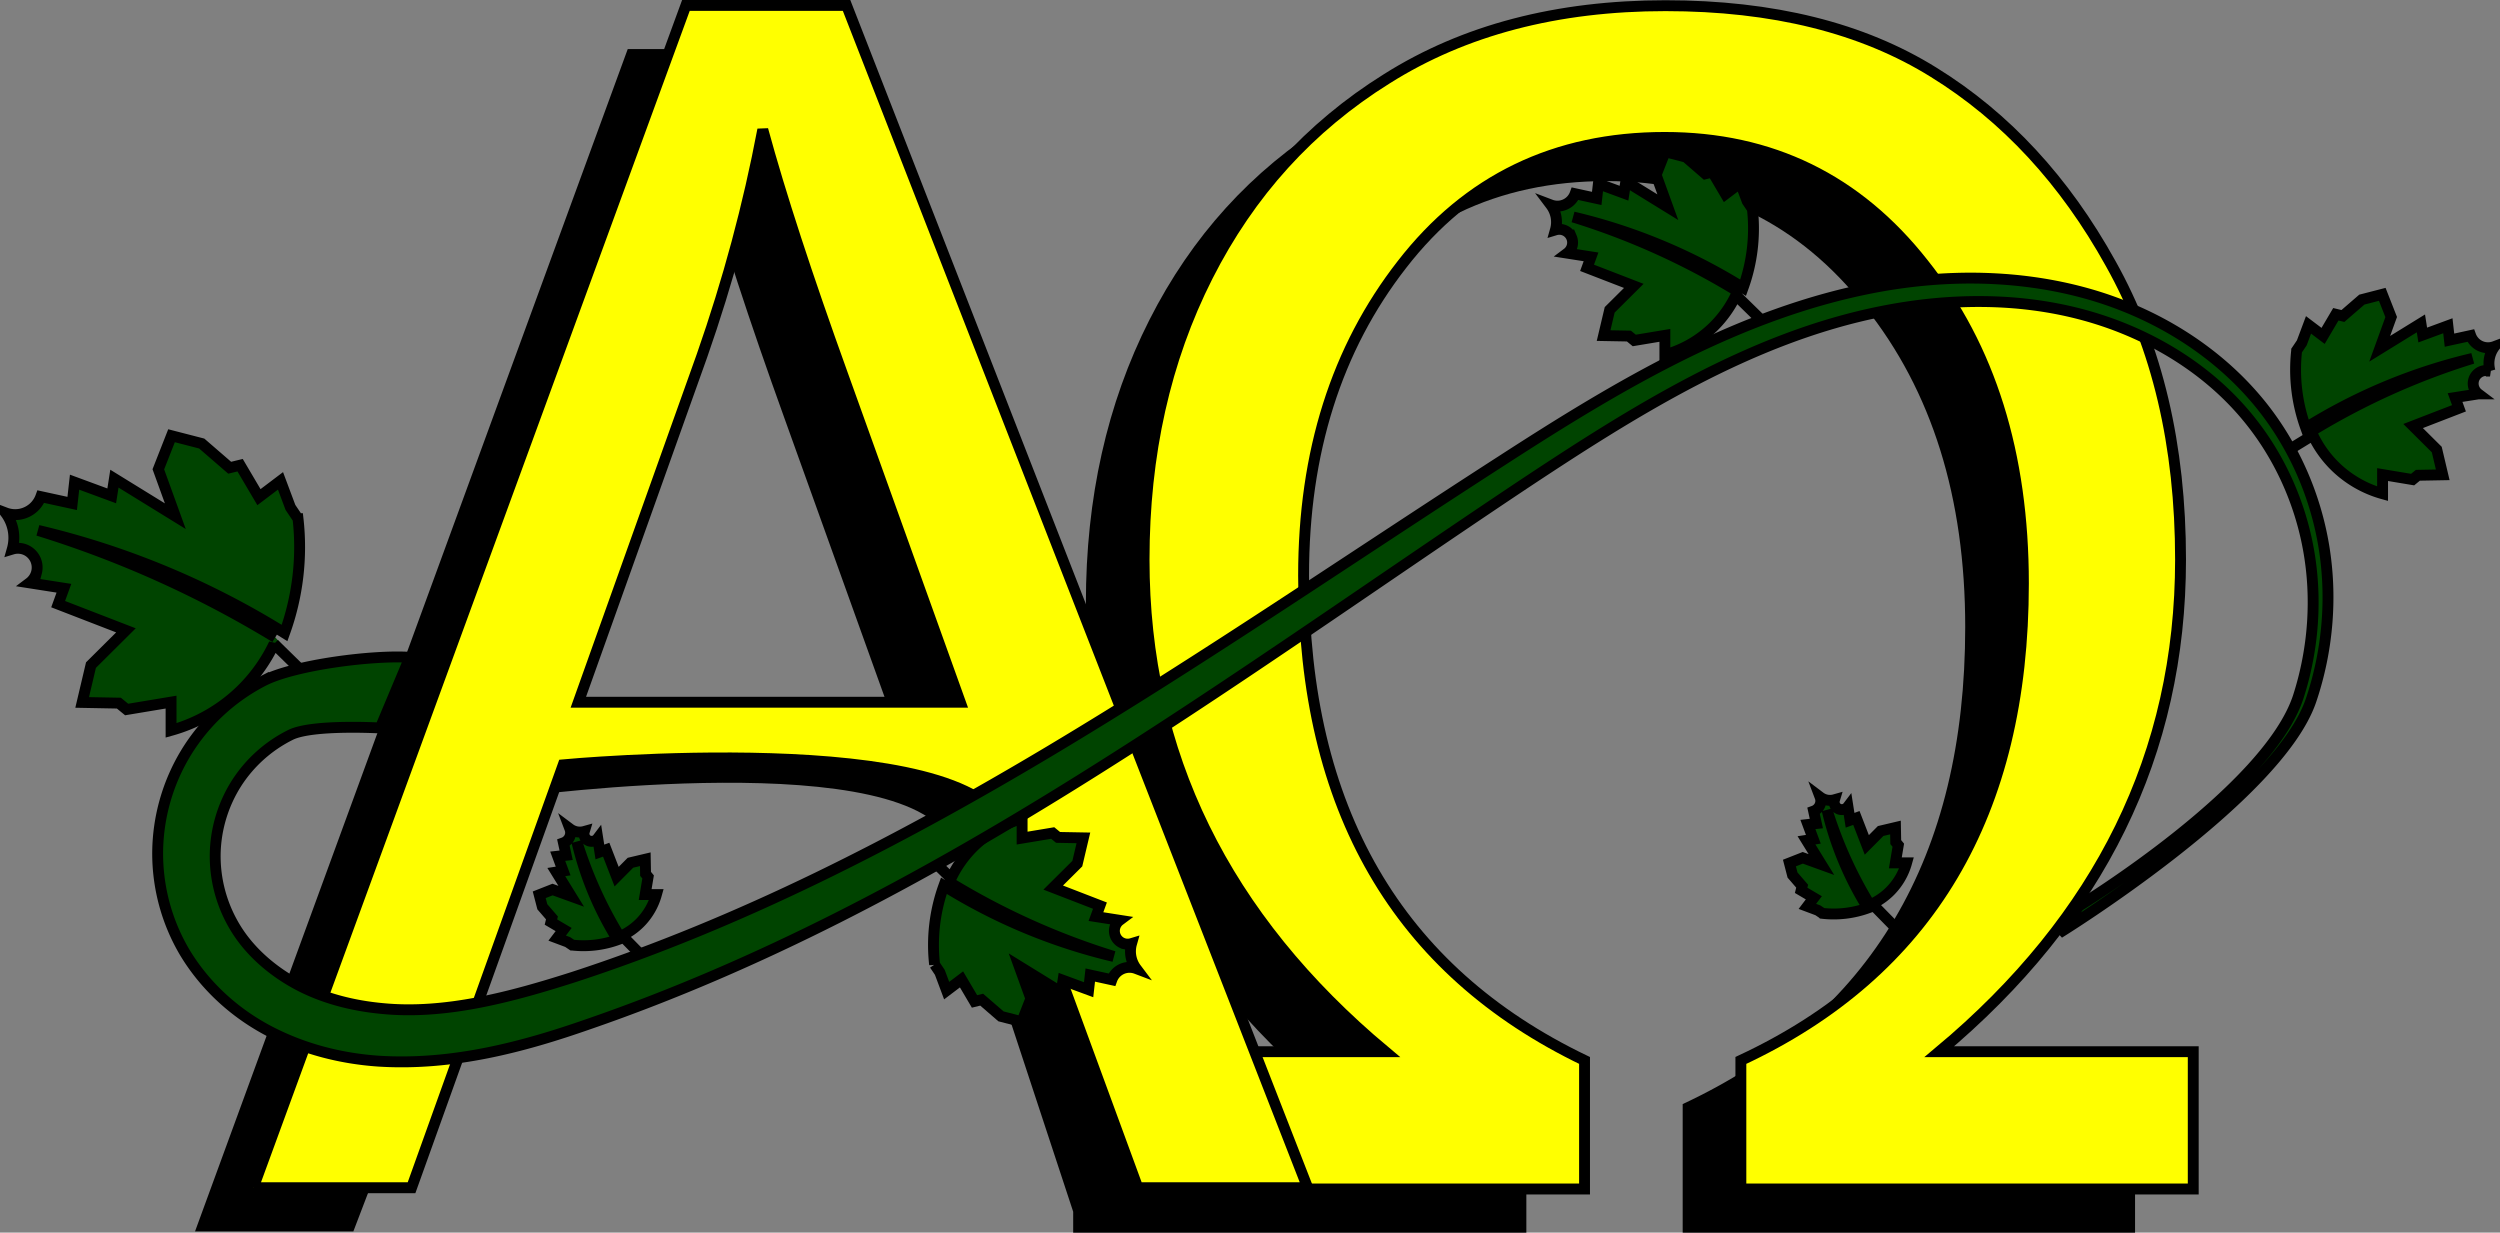 <svg xmlns="http://www.w3.org/2000/svg" viewBox="0 0 397.88 196.17"><rect x="0" y="0" width="397.88" height="196.17" fill="#808080" stroke="none"/><path d="M31.04 195.98L99.906 7.81h25.564l73.392 188.17H171.83l-20.194-61.329c-5.918-16.383-68.949-7.858-68.949-7.858l-26.45 69.187H31.039m51.742-84.502l60.793 7.233L124.859 66.6c-5.708-15.83-9.949-28.837-12.721-39.02-2.283 12.065-5.504 24.045-9.663 35.94m68.325 110.81h40.418c-25.6-21.39-38.398-47.493-38.398-78.312 0-16.757 3.368-31.787 10.105-45.093 6.736-13.304 16.252-23.788 28.546-31.45 12.294-7.747 27.072-11.62 44.334-11.62 17.093 0 31.325 3.536 42.692 10.61 11.45 7.073 20.84 17.22 28.167 30.44 7.41 13.22 11.115 28.925 11.115 47.113 0 30.82-12.8 56.923-38.398 78.311h40.418v21.851h-71.996v-20.462c29.977-13.978 44.965-39.282 44.966-75.91 0-20.63-5.305-37.599-15.914-50.903-10.526-13.389-24.251-20.082-41.177-20.083-17.431 0-31.367 6.737-41.808 20.21-10.441 13.39-15.662 29.893-15.662 49.513 0 37.134 14.904 62.86 44.714 77.175v20.462H170.8v-21.85"/><path d="M180.06 167.38h40.418c-25.599-21.389-38.398-47.492-38.398-78.311 0-16.757 3.368-31.787 10.105-45.093 6.736-13.304 16.252-23.788 28.546-31.451C233.025 4.778 247.803.905 265.065.905c17.093 0 31.325 3.537 42.692 10.61 11.451 7.073 20.841 17.221 28.167 30.441 7.41 13.22 11.115 28.925 11.115 47.113 0 30.82-12.799 56.923-38.398 78.311h40.418v21.851h-71.996v-20.462c29.977-13.978 44.965-39.282 44.966-75.911 0-20.63-5.305-37.598-15.914-50.902-10.526-13.389-24.251-20.082-41.177-20.083-17.431 0-31.367 6.737-41.808 20.21-10.441 13.389-15.662 29.893-15.662 49.513 0 37.134 14.904 62.86 44.714 77.175v20.462H180.06v-21.851" stroke="#000" stroke-width="1.732" fill="#ff0"/><path d="M40.3 189.03L109.166.86h25.564l73.392 188.17H181.09l-20.917-56.989c-5.918-16.383-70.539-10.319-70.539-10.319L65.498 189.03H40.3m51.742-77.269h60.793L134.12 59.649c-5.708-15.831-9.949-28.837-12.721-39.02-2.283 12.065-5.504 24.045-9.663 35.939z" stroke="#000" stroke-width="1.732" fill="#ff0"/><path d="M363.75 71.92l4.347-2.664a17.492 17.492 0 003.421 4.847 17.543 17.543 0 007.673 4.474l.001-3.046 4.782.797.837-.687 3.955-.074-.95-4.02-3.765-3.743 7.3-2.823-.622-1.711 3.708-.58a2.089 2.089 0 01-.756-1.119 2.089 2.089 0 01.095-1.346 2.092 2.092 0 011.032-1.067c.46-.214.998-.25 1.482-.102a4.486 4.486 0 01-.082-2.1 4.483 4.483 0 01.813-1.807 2.953 2.953 0 01-1.61.139 2.954 2.954 0 01-1.439-.735 2.949 2.949 0 01-.759-1.15l-3.374.735-.257-2.291-4 1.474-.29-1.853-6.56 4.043 1.829-5.05-1.42-3.616-3.251.84-3.014 2.607-1.122-.274-2.029 3.442-2.32-1.755-1.069 2.858-.816 1.213a27.201 27.201 0 001.45 12.313 88.697 88.697 0 0126.544-11.048 113.332 113.332 0 00-25.543 11.515M52.86 111.52l-9.237-9.052a25.853 25.853 0 01-5.057 7.164 25.925 25.925 0 01-11.34 6.612l-.001-4.501-7.068 1.177-1.237-1.015-5.845-.11 1.403-5.942 5.566-5.53-10.79-4.172.919-2.53-5.48-.858c.542-.407.941-.999 1.117-1.653a3.086 3.086 0 00-.14-1.989 3.092 3.092 0 00-1.525-1.577 3.092 3.092 0 00-2.19-.15 6.628 6.628 0 00.12-3.104 6.624 6.624 0 00-1.2-2.67c.752.287 1.587.359 2.378.204a4.364 4.364 0 002.127-1.086 4.359 4.359 0 001.121-1.7l4.987 1.087.38-3.387 5.912 2.18.429-2.74 9.694 5.976L25.2 74.69l2.099-5.343 4.804 1.241 4.454 3.853 1.658-.405 2.999 5.086 3.428-2.593 1.581 4.224 1.206 1.792a40.204 40.204 0 01-2.142 18.199 131.022 131.022 0 00-39.23-16.329 167.516 167.516 0 0137.75 17.019M145 133.54l6.367 6.24a17.819 17.819 0 013.486-4.938 17.872 17.872 0 017.817-4.558v3.102l4.873-.811.852.7 4.03.075-.968 4.096-3.837 3.813 7.438 2.875-.634 1.744 3.777.591c-.373.28-.648.689-.77 1.14-.12.45-.086.941.097 1.37.202.475.584.87 1.052 1.088a2.132 2.132 0 001.509.104 4.57 4.57 0 00-.083 2.139c.134.665.42 1.3.828 1.84a3.009 3.009 0 00-1.64-.14c-.545.106-1.06.369-1.466.748a3.003 3.003 0 00-.773 1.173l-3.437-.75-.262 2.334-4.076-1.502-.295 1.889-6.682-4.12 1.862 5.146-1.446 3.683-3.312-.856-3.07-2.656-1.143.28-2.067-3.507-2.364 1.788-1.09-2.912-.83-1.235a27.715 27.715 0 011.476-12.545 90.368 90.368 0 0027.041 11.256 115.483 115.483 0 01-26.022-11.732M282.64 53.22l-6.367-6.24a17.82 17.82 0 01-3.486 4.938 17.872 17.872 0 01-7.817 4.558v-3.102l-4.873.811-.852-.7-4.03-.075.968-4.096 3.837-3.813-7.438-2.875.634-1.744-3.777-.591c.373-.28.648-.689.77-1.14.12-.45.086-.941-.097-1.37a2.131 2.131 0 00-1.052-1.088 2.132 2.132 0 00-1.509-.103 4.57 4.57 0 00.083-2.14 4.566 4.566 0 00-.828-1.84c.52.198 1.094.247 1.64.14a3.009 3.009 0 001.466-.748c.345-.322.613-.728.773-1.172l3.437.75.262-2.335 4.076 1.502.295-1.889 6.682 4.12-1.862-5.145 1.446-3.683 3.312.856 3.07 2.655 1.143-.279 2.067 3.506 2.364-1.788 1.09 2.913.83 1.234a27.714 27.714 0 01-1.476 12.545 90.368 90.368 0 00-27.041-11.255 115.506 115.506 0 0126.022 11.731M301.56 147.52l-3.6-3.673a10.28 10.28 0 002.849-2.011 10.31 10.31 0 002.63-4.51h-1.79l.468-2.81-.404-.492-.043-2.325-2.363.558-2.2 2.214-1.659-4.291-1.006.365-.34-2.178a1.227 1.227 0 01-.658.444c-.26.07-.543.05-.79-.056a1.23 1.23 0 01-.628-.607 1.23 1.23 0 01-.06-.87c-.4.113-.826.13-1.234.048a2.636 2.636 0 01-1.062-.478c.114.3.143.631.081.946a1.733 1.733 0 01-1.108 1.292l.433 1.982-1.347.152.867 2.35-1.09.171 2.377 3.855-2.969-1.074-2.124.834.494 1.91 1.532 1.772-.161.66 2.022 1.192-1.031 1.363 1.68.629.712.48a15.99 15.99 0 007.237-.853 52.124 52.124 0 01-6.493-15.6 66.605 66.605 0 006.767 15.012M102.59 152.57l-3.6-3.673a10.28 10.28 0 002.849-2.011 10.31 10.31 0 002.63-4.51h-1.79l.468-2.81-.404-.492-.043-2.325-2.363.558-2.2 2.214-1.659-4.291-1.006.366-.34-2.18a1.227 1.227 0 01-.658.445c-.26.07-.543.05-.791-.056a1.23 1.23 0 01-.627-.607 1.23 1.23 0 01-.06-.87 2.637 2.637 0 01-2.296-.43c.114.299.143.63.081.945a1.732 1.732 0 01-1.108 1.292l.433 1.983-1.347.151.866 2.351-1.089.17 2.377 3.855-2.969-1.074-2.124.835.494 1.91 1.532 1.771-.161.66 2.022 1.192-1.031 1.363 1.68.629.712.48a15.993 15.993 0 007.237-.853 52.12 52.12 0 01-6.493-15.6 66.605 66.605 0 006.767 15.012" stroke="#000" stroke-width="1.732" fill="#040"/><path d="M60.51 115.86l4.717-11.242c-5.67-.4-18.26 1.151-23.302 3.733a31.146 31.146 0 00-12.25 11.331 31.02 31.02 0 00-4.583 15.981 30.905 30.905 0 004.352 15.98s0 0 0 0c3.293 5.447 8.097 9.72 13.554 12.544 5.44 2.817 11.379 4.3 17.28 4.698 11.782.742 23.045-2.267 33.453-5.917h0c27.196-9.383 52.598-22.955 76.803-37.983 24.353-15.11 47.627-31.677 71.309-47.484 18.123-12.04 36.809-23.828 57.73-27.957h0c10.449-2.076 21.357-2.226 31.6.469 10.232 2.691 19.842 8.273 26.543 16.424 4.953 6.004 8.305 13.355 9.688 21.06 1.385 7.708.806 15.783-1.589 23.284 0 0 0 0 0 0-4.77 14.98-34.94 33.414-34.94 33.414l-3.16 4.301s34.831-21.504 40.097-37.059h0c2.627-7.78 3.377-16.212 2.055-24.359-1.323-8.148-4.73-15.972-9.901-22.464-7.026-8.79-17.08-14.906-27.894-17.915-10.804-3.007-22.274-3.072-33.244-1.055h0c-21.917 4.06-41.4 15.765-59.752 27.636-24.026 15.47-47.532 31.63-71.9 46.192-24.221 14.466-49.381 27.403-75.943 36.05-10.175 3.252-20.44 5.948-30.301 4.998-4.921-.447-9.727-1.7-13.87-3.978h0c-4.127-2.27-7.716-5.517-9.925-9.425h0a21.894 21.894 0 01-2.885-11.33 21.781 21.781 0 013.39-11.126 21.66 21.66 0 018.62-7.712c3.472-1.711 14.249-1.09 14.249-1.09z" fill-rule="evenodd" stroke="#000" stroke-width="1.732" fill="#040"/></svg>